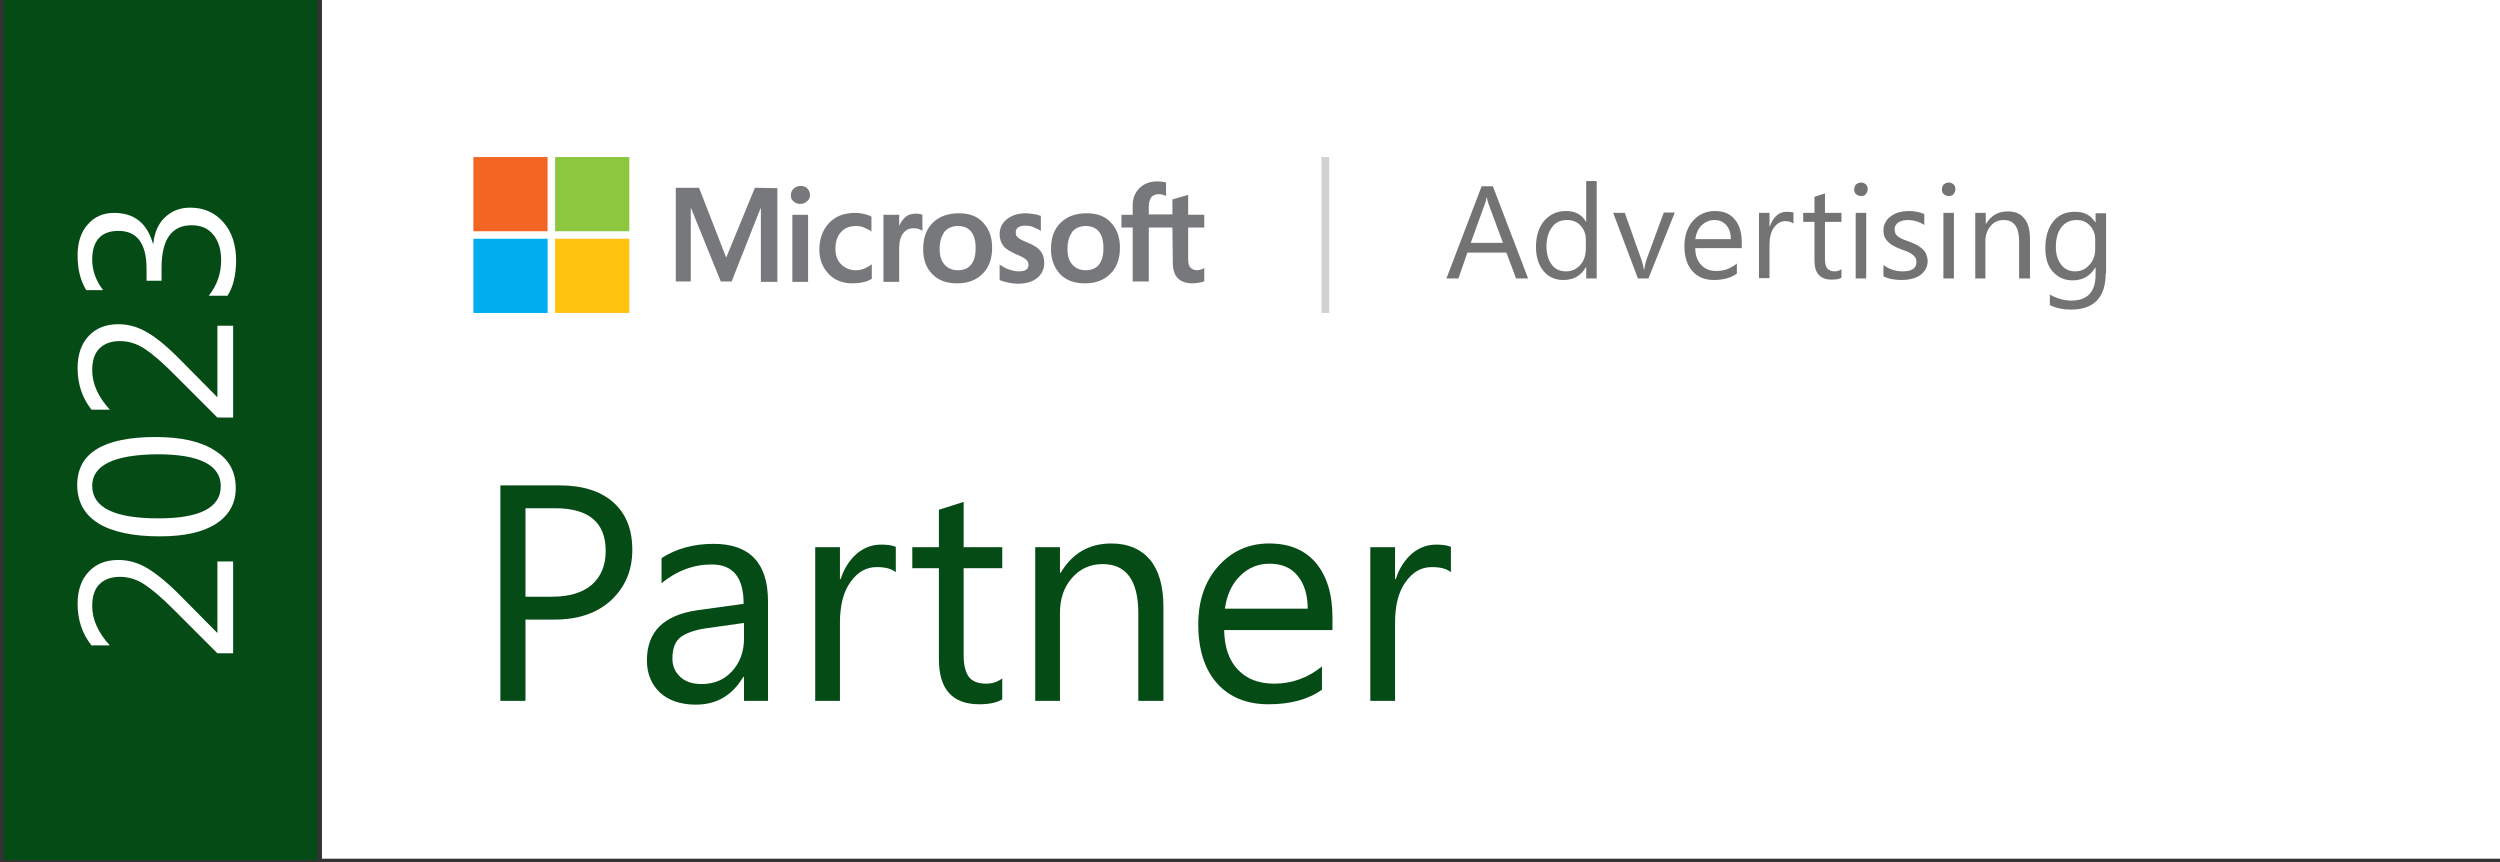 <?xml version="1.0" encoding="utf-8"?>
<svg xmlns="http://www.w3.org/2000/svg" xmlns:xlink="http://www.w3.org/1999/xlink" version="1.1" id="Layer_1" x="0px" y="0px" viewBox="0 0 667 230" style="enable-background:new 0 0 667 230;">
<rect x="0" y="0" width="667" height="230" fill="#333333" stroke="none"/>
<style type="text/css">
	.st0{fill:#FFFFFF;}
	.st1{fill:#054B16;}
	.st2{enable-background:new    ;}
	.st3{fill:#737373;}
	.st4{fill:#77787B;}
	.st5{fill:#F26522;}
	.st6{fill:#8DC63F;}
	.st7{fill:#00AEEF;}
	.st8{fill:#FFC20E;}
	.st9{fill:none;}
	.st10{fill:none;stroke:#D2D2D2;stroke-width:2.08;stroke-miterlimit:10;}
</style>
<rect x="85.9" y="-0.1" class="st0" width="581.1" height="229.2"/>
<rect x="1" y="-0.1" class="st1" width="83.7" height="229.6"/>
<g class="st2">
	<path class="st1" d="M140.2,165.3V187h-6.7v-57.5h15.8c6.1,0,10.9,1.5,14.3,4.5c3.4,3,5.1,7.2,5.1,12.7c0,5.5-1.9,9.9-5.6,13.4&#xA;		c-3.8,3.5-8.8,5.2-15.2,5.2H140.2z M140.2,135.6v23.6h7.1c4.6,0,8.2-1.1,10.6-3.2c2.4-2.1,3.7-5.1,3.7-9c0-7.6-4.5-11.4-13.5-11.4&#xA;		H140.2z"/>
</g>
<g class="st2">
	<path class="st1" d="M205.1,187h-6.6v-6.4h-0.2c-2.9,4.9-7.1,7.4-12.6,7.4c-4.1,0-7.3-1.1-9.6-3.2c-2.3-2.2-3.5-5-3.5-8.6&#xA;		c0-7.7,4.5-12.1,13.5-13.4l12.3-1.7c0-7-2.8-10.5-8.5-10.5c-4.9,0-9.4,1.7-13.4,5v-6.7c4-2.6,8.7-3.8,13.9-3.8&#xA;		c9.6,0,14.5,5.1,14.5,15.3V187z M198.5,166.2l-9.9,1.4c-3,0.4-5.3,1.2-6.9,2.3c-1.5,1.1-2.3,3-2.3,5.8c0,2,0.7,3.6,2.1,4.9&#xA;		c1.4,1.3,3.3,1.9,5.7,1.9c3.3,0,6-1.1,8.1-3.4c2.1-2.3,3.2-5.2,3.2-8.7V166.2z"/>
	<path class="st1" d="M238.9,152.6c-1.1-0.9-2.8-1.3-5-1.3c-2.8,0-5.1,1.3-7,4c-1.9,2.6-2.8,6.3-2.8,10.8V187h-6.6v-41h6.6v8.5h0.2&#xA;		c0.9-2.9,2.4-5.1,4.3-6.8c1.9-1.6,4.1-2.4,6.5-2.4c1.7,0,3,0.2,3.9,0.6V152.6z"/>
	<path class="st1" d="M267.4,186.6c-1.5,0.9-3.6,1.3-6.1,1.3c-7.2,0-10.8-4-10.8-12v-24.3h-7.1V146h7.1v-10l6.6-2.1V146h10.3v5.6&#xA;		h-10.3v23.1c0,2.8,0.5,4.7,1.4,5.9c0.9,1.2,2.5,1.8,4.6,1.8c1.7,0,3.1-0.5,4.3-1.4V186.6z"/>
	<path class="st1" d="M310.3,187h-6.6v-23.4c0-8.7-3.2-13.1-9.5-13.1c-3.3,0-6,1.2-8.2,3.7c-2.2,2.5-3.2,5.6-3.2,9.4V187h-6.6v-41&#xA;		h6.6v6.8h0.2c3.1-5.2,7.6-7.8,13.5-7.8c4.5,0,7.9,1.5,10.3,4.3c2.4,2.9,3.6,7.1,3.6,12.6V187z"/>
	<path class="st1" d="M355.6,168.1h-29c0.1,4.6,1.3,8.1,3.7,10.6c2.4,2.5,5.6,3.7,9.7,3.7c4.6,0,8.9-1.5,12.7-4.6v6.2&#xA;		c-3.6,2.6-8.4,3.9-14.3,3.9c-5.8,0-10.4-1.9-13.7-5.6c-3.3-3.7-5-9-5-15.7c0-6.4,1.8-11.6,5.4-15.6c3.6-4,8.1-6,13.5-6&#xA;		c5.4,0,9.5,1.7,12.5,5.2c2.9,3.5,4.4,8.3,4.4,14.5V168.1z M348.9,162.5c0-3.8-0.9-6.7-2.7-8.9s-4.3-3.2-7.5-3.2&#xA;		c-3.1,0-5.7,1.1-7.9,3.3c-2.2,2.2-3.5,5.1-4,8.7H348.9z"/>
	<path class="st1" d="M387,152.6c-1.1-0.9-2.8-1.3-5-1.3c-2.8,0-5.1,1.3-7,4c-1.9,2.6-2.8,6.3-2.8,10.8V187h-6.6v-41h6.6v8.5h0.2&#xA;		c0.9-2.9,2.4-5.1,4.3-6.8c1.9-1.6,4.1-2.4,6.5-2.4c1.7,0,3,0.2,3.9,0.6V152.6z"/>
</g>
<g class="st2">
	<path class="st3" d="M407.7,74.3h-3.2l-2.6-6.9h-10.4l-2.4,6.9h-3.2l9.4-24.6h3L407.7,74.3z M401,64.8l-3.9-10.5&#xA;		c-0.1-0.3-0.3-0.9-0.4-1.6h-0.1c-0.1,0.7-0.2,1.2-0.4,1.6l-3.8,10.5H401z"/>
	<path class="st3" d="M426,74.3h-2.8v-3h-0.1c-1.3,2.3-3.3,3.4-6,3.4c-2.2,0-4-0.8-5.3-2.4c-1.3-1.6-2-3.7-2-6.4&#xA;		c0-2.9,0.7-5.2,2.2-7c1.5-1.7,3.4-2.6,5.8-2.6c2.4,0,4.2,0.9,5.3,2.8h0.1V48.3h2.8V74.3z M423.1,66.4v-2.6c0-1.4-0.5-2.6-1.4-3.6&#xA;		c-0.9-1-2.1-1.5-3.6-1.5c-1.7,0-3.1,0.6-4,1.9c-1,1.3-1.5,3-1.5,5.2c0,2,0.5,3.6,1.4,4.8c0.9,1.2,2.2,1.8,3.8,1.8&#xA;		c1.6,0,2.8-0.6,3.8-1.7S423.1,68.1,423.1,66.4z"/>
</g>
<g class="st2">
	<path class="st3" d="M446.8,56.8l-7,17.5h-2.8l-6.6-17.5h3.1l4.5,12.7c0.3,0.9,0.5,1.8,0.6,2.4h0.1c0.1-0.9,0.3-1.7,0.5-2.4&#xA;		l4.7-12.8H446.8z"/>
</g>
<g class="st2">
	<path class="st3" d="M464.7,66.2h-12.4c0,2,0.6,3.5,1.6,4.5c1,1.1,2.4,1.6,4.1,1.6c2,0,3.8-0.7,5.4-2V73c-1.5,1.1-3.6,1.7-6.1,1.7&#xA;		c-2.5,0-4.4-0.8-5.8-2.4s-2.1-3.8-2.1-6.7c0-2.7,0.8-5,2.3-6.7c1.5-1.7,3.5-2.6,5.8-2.6s4.1,0.7,5.3,2.2c1.3,1.5,1.9,3.5,1.9,6.2&#xA;		V66.2z M461.8,63.9c0-1.6-0.4-2.9-1.2-3.8c-0.8-0.9-1.8-1.4-3.2-1.4c-1.3,0-2.4,0.5-3.4,1.4c-0.9,0.9-1.5,2.2-1.7,3.7H461.8z"/>
</g>
<g class="st2">
	<path class="st3" d="M478.4,59.6c-0.5-0.4-1.2-0.6-2.1-0.6c-1.2,0-2.2,0.6-3,1.7c-0.8,1.1-1.2,2.7-1.2,4.6v8.9h-2.8V56.8h2.8v3.6&#xA;		h0.1c0.4-1.2,1-2.2,1.8-2.9c0.8-0.7,1.7-1,2.8-1c0.7,0,1.3,0.1,1.7,0.2V59.6z"/>
</g>
<g class="st2">
	<path class="st3" d="M491.3,74.1c-0.7,0.4-1.5,0.5-2.6,0.5c-3.1,0-4.6-1.7-4.6-5.1V59.2h-3v-2.4h3v-4.3l2.8-0.9v5.2h4.4v2.4h-4.4&#xA;		v9.9c0,1.2,0.2,2,0.6,2.5c0.4,0.5,1.1,0.8,2,0.8c0.7,0,1.3-0.2,1.8-0.6V74.1z"/>
	<path class="st3" d="M496.5,52.3c-0.5,0-0.9-0.2-1.3-0.5c-0.4-0.3-0.5-0.8-0.5-1.3c0-0.5,0.2-1,0.5-1.3c0.4-0.3,0.8-0.5,1.3-0.5&#xA;		c0.5,0,1,0.2,1.3,0.5c0.4,0.3,0.5,0.8,0.5,1.3c0,0.5-0.2,0.9-0.5,1.3S497,52.3,496.5,52.3z M497.9,74.3h-2.8V56.8h2.8V74.3z"/>
	<path class="st3" d="M502.5,73.7v-3c1.5,1.1,3.2,1.7,5.1,1.7c2.5,0,3.7-0.8,3.7-2.5c0-0.5-0.1-0.9-0.3-1.2&#xA;		c-0.2-0.3-0.5-0.6-0.9-0.9c-0.4-0.3-0.8-0.5-1.3-0.7c-0.5-0.2-1-0.4-1.6-0.6c-0.8-0.3-1.5-0.6-2-0.9c-0.6-0.3-1.1-0.7-1.5-1.1&#xA;		c-0.4-0.4-0.7-0.8-0.9-1.3c-0.2-0.5-0.3-1.1-0.3-1.8c0-0.8,0.2-1.5,0.6-2.2s0.9-1.2,1.5-1.6c0.6-0.4,1.3-0.8,2.2-1&#xA;		c0.8-0.2,1.6-0.3,2.5-0.3c1.5,0,2.9,0.3,4.1,0.8V60c-1.3-0.8-2.8-1.3-4.5-1.3c-0.5,0-1,0.1-1.4,0.2c-0.4,0.1-0.8,0.3-1.1,0.5&#xA;		s-0.5,0.5-0.7,0.8c-0.2,0.3-0.2,0.6-0.2,1c0,0.5,0.1,0.8,0.2,1.1c0.2,0.3,0.4,0.6,0.7,0.8c0.3,0.2,0.7,0.5,1.2,0.7s1,0.4,1.6,0.6&#xA;		c0.8,0.3,1.5,0.6,2.1,0.9c0.6,0.3,1.1,0.7,1.6,1.1c0.4,0.4,0.8,0.8,1,1.4s0.4,1.1,0.4,1.8c0,0.9-0.2,1.6-0.6,2.3&#xA;		c-0.4,0.6-0.9,1.2-1.5,1.6c-0.6,0.4-1.4,0.7-2.2,0.9c-0.8,0.2-1.7,0.3-2.6,0.3C505.4,74.7,503.8,74.4,502.5,73.7z"/>
	<path class="st3" d="M519.9,52.3c-0.5,0-0.9-0.2-1.3-0.5c-0.4-0.3-0.5-0.8-0.5-1.3c0-0.5,0.2-1,0.5-1.3c0.4-0.3,0.8-0.5,1.3-0.5&#xA;		c0.5,0,1,0.2,1.3,0.5c0.4,0.3,0.5,0.8,0.5,1.3c0,0.5-0.2,0.9-0.5,1.3S520.4,52.3,519.9,52.3z M521.3,74.3h-2.8V56.8h2.8V74.3z"/>
	<path class="st3" d="M541.5,74.3h-2.8v-10c0-3.7-1.4-5.6-4.1-5.6c-1.4,0-2.6,0.5-3.5,1.6c-0.9,1.1-1.4,2.4-1.4,4v10H527V56.8h2.8&#xA;		v2.9h0.1c1.3-2.2,3.2-3.3,5.8-3.3c1.9,0,3.4,0.6,4.4,1.9c1,1.2,1.5,3,1.5,5.4V74.3z"/>
	<path class="st3" d="M561.8,72.9c0,6.4-3.1,9.7-9.2,9.7c-2.2,0-4.1-0.4-5.7-1.2v-2.8c2,1.1,3.9,1.6,5.7,1.6c4.3,0,6.5-2.3,6.5-6.9&#xA;		v-1.9h-0.1c-1.3,2.2-3.3,3.4-6,3.4c-2.2,0-3.9-0.8-5.3-2.3s-2-3.7-2-6.3c0-3,0.7-5.3,2.1-7.1c1.4-1.8,3.4-2.6,5.9-2.6&#xA;		c2.4,0,4.1,0.9,5.3,2.8h0.1v-2.4h2.8V72.9z M559,66.4v-2.6c0-1.4-0.5-2.6-1.4-3.6c-0.9-1-2.1-1.5-3.5-1.5c-1.7,0-3.1,0.6-4.1,1.9&#xA;		c-1,1.3-1.5,3-1.5,5.3c0,2,0.5,3.5,1.4,4.7c0.9,1.2,2.2,1.8,3.7,1.8c1.6,0,2.9-0.6,3.8-1.7C558.5,69.6,559,68.1,559,66.4z"/>
</g>
<g>
	<path class="st4" d="M207.4,50.2v25H203V55.6h-0.1l-7.7,19.5h-2.9l-7.9-19.5h-0.1v19.5h-4v-25h6.2l7.2,18.5h0.1l7.6-18.5&#xA;		L207.4,50.2L207.4,50.2z M211,52.1c0-0.7,0.2-1.3,0.8-1.8s1.1-0.7,1.8-0.7c0.7,0,1.4,0.2,1.8,0.7c0.5,0.5,0.7,1.1,0.7,1.7&#xA;		s-0.2,1.3-0.8,1.7c-0.5,0.5-1.1,0.7-1.8,0.7s-1.3-0.2-1.8-0.7C211.2,53.4,211,52.8,211,52.1L211,52.1z M215.6,57.3v17.9h-4.2V57.3&#xA;		H215.6z M228.4,72.1c0.6,0,1.3-0.1,2.1-0.4s1.4-0.7,2.1-1.2v3.9c-0.7,0.4-1.4,0.7-2.3,0.9c-0.9,0.2-1.8,0.3-2.8,0.3&#xA;		c-2.6,0-4.8-0.8-6.4-2.5c-1.6-1.7-2.5-3.8-2.5-6.4c0-2.9,0.8-5.2,2.5-7.1c1.7-1.9,4.1-2.8,7.1-2.8c0.8,0,1.6,0.1,2.4,0.3&#xA;		c0.8,0.2,1.4,0.4,1.9,0.7v4c-0.6-0.5-1.3-0.8-2-1.1c-0.7-0.3-1.4-0.4-2.1-0.4c-1.7,0-3,0.5-4,1.6c-1,1.1-1.5,2.5-1.5,4.4&#xA;		s0.5,3.2,1.5,4.2S226.7,72.1,228.4,72.1L228.4,72.1z M244.5,57c0.3,0,0.6,0,0.9,0.1s0.5,0.1,0.7,0.2v4.3c-0.2-0.2-0.5-0.3-1-0.5&#xA;		c-0.4-0.2-0.9-0.2-1.5-0.2c-1,0-1.9,0.4-2.6,1.3c-0.7,0.9-1.1,2.2-1.1,4v9h-4.2V57.3h4.2v2.8h0.1c0.4-1,1-1.7,1.7-2.3&#xA;		S243.4,57,244.5,57L244.5,57z M246.3,66.5c0-3,0.8-5.3,2.5-7s4-2.6,7-2.6c2.8,0,5,0.8,6.5,2.5c1.6,1.7,2.4,3.9,2.4,6.7&#xA;		s-0.8,5.2-2.5,6.9c-1.7,1.7-3.9,2.6-6.8,2.6s-5-0.8-6.6-2.4C247.1,71.5,246.3,69.3,246.3,66.5L246.3,66.5z M250.7,66.3&#xA;		c0,1.9,0.4,3.3,1.3,4.3s2.1,1.5,3.6,1.5s2.7-0.5,3.5-1.5c0.8-1,1.2-2.4,1.2-4.4s-0.4-3.4-1.2-4.4s-2-1.5-3.5-1.5s-2.7,0.5-3.6,1.5&#xA;		C251.2,63,250.7,64.4,250.7,66.3L250.7,66.3z M271,62c0,0.6,0.2,1.1,0.6,1.4c0.4,0.3,1.2,0.8,2.5,1.3c1.7,0.7,2.9,1.4,3.5,2.3&#xA;		c0.7,0.8,1,1.9,1,3.1c0,1.7-0.6,3-1.9,4.1c-1.3,1-3,1.5-5.2,1.5c-0.7,0-1.6-0.1-2.5-0.3s-1.7-0.4-2.3-0.7v-4.1&#xA;		c0.8,0.5,1.6,1,2.5,1.3s1.7,0.5,2.4,0.5c1,0,1.6-0.1,2.1-0.4s0.7-0.7,0.7-1.3c0-0.6-0.2-1.1-0.7-1.5s-1.4-0.9-2.7-1.4&#xA;		c-1.5-0.7-2.7-1.4-3.3-2.2c-0.6-0.8-1-1.8-1-3.1c0-1.6,0.6-2.9,1.9-4c1.3-1,2.9-1.6,5-1.6c0.6,0,1.3,0.1,2.1,0.2&#xA;		c0.8,0.1,1.4,0.3,2,0.5v4c-0.6-0.4-1.2-0.7-2-1c-0.7-0.3-1.5-0.4-2.2-0.4c-0.8,0-1.4,0.2-1.9,0.5C271.2,61,271,61.4,271,62z&#xA;		 M280.4,66.5c0-3,0.8-5.3,2.5-7s4-2.6,7-2.6c2.8,0,5,0.8,6.5,2.5c1.6,1.7,2.4,3.9,2.4,6.7s-0.8,5.2-2.5,6.9&#xA;		c-1.7,1.7-3.9,2.6-6.8,2.6s-5-0.8-6.6-2.4C281.3,71.5,280.4,69.3,280.4,66.5L280.4,66.5z M284.8,66.3c0,1.9,0.4,3.3,1.3,4.3&#xA;		c0.9,1,2.1,1.5,3.6,1.5s2.7-0.5,3.5-1.5c0.8-1,1.2-2.4,1.2-4.4s-0.4-3.4-1.2-4.4s-2-1.5-3.5-1.5s-2.7,0.5-3.6,1.5&#xA;		C285.3,63,284.8,64.4,284.8,66.3L284.8,66.3z M312.8,60.7h-6.3v14.4h-4.3V60.7h-3v-3.4h3v-2.5c0-1.9,0.6-3.4,1.8-4.6&#xA;		c1.2-1.2,2.8-1.8,4.7-1.8c0.5,0,1,0,1.4,0.1c0.4,0,0.7,0.1,1,0.2v3.6c-0.1-0.1-0.4-0.2-0.7-0.3s-0.8-0.2-1.2-0.2&#xA;		c-0.9,0-1.6,0.3-2,0.8s-0.7,1.4-0.7,2.4v2.2h6.3v-4L317,52v5.3h4.3v3.4H317v8.4c0,1.1,0.2,1.9,0.6,2.3c0.4,0.4,1,0.7,1.9,0.7&#xA;		c0.2,0,0.5-0.1,0.9-0.2c0.3-0.1,0.6-0.2,0.9-0.4V75c-0.3,0.2-0.7,0.3-1.3,0.4s-1.2,0.2-1.8,0.2c-1.8,0-3.1-0.5-4-1.4&#xA;		c-0.9-0.9-1.3-2.4-1.3-4.3L312.8,60.7L312.8,60.7z"/>
	<g>
		<rect x="126.3" y="41.9" class="st5" width="19.8" height="19.8"/>
		<rect x="148.1" y="41.9" class="st6" width="19.8" height="19.8"/>
		<rect x="126.3" y="63.7" class="st7" width="19.8" height="19.8"/>
		<rect x="148.1" y="63.7" class="st8" width="19.8" height="19.8"/>
	</g>
	<rect x="84.7" y="0.3" class="st9" width="278.3" height="124.7"/>
</g>
<g class="st2">
	<path class="st0" d="M62.2,149.7v24.6h-4.2l-11.9-11.9c-3-3-5.6-5.2-7.6-6.5s-4.2-2-6.5-2c-2.4,0-4.2,0.7-5.5,2&#xA;		c-1.3,1.3-1.9,3.3-1.9,5.8c0,3.6,1.6,7.1,4.7,10.5h-4.9c-2.5-3.2-3.7-6.9-3.7-11.1c0-3.6,1-6.5,3-8.6c2-2.1,4.6-3.1,7.9-3.1&#xA;		c2.6,0,5.2,0.7,7.7,2.2s5.6,4,9.3,7.8l9.3,9.4H58v-19H62.2z"/>
	<path class="st0" d="M62.9,130.2c0,4-1.7,7.2-5.2,9.5c-3.5,2.3-8.5,3.4-15.1,3.4c-7.2,0-12.7-1.2-16.4-3.5s-5.6-5.8-5.6-10.2&#xA;		c0-8.5,7-12.8,20.9-12.8c6.9,0,12.2,1.2,15.8,3.6C61.1,122.5,62.9,125.9,62.9,130.2z M24.6,129.6c0,5.8,5.9,8.7,17.7,8.7&#xA;		c11.1,0,16.6-2.9,16.6-8.6c0-5.6-5.6-8.5-16.9-8.5C30.5,121.3,24.6,124.1,24.6,129.6z"/>
	<path class="st0" d="M62.2,86.8v24.6h-4.2L46.1,99.5c-3-3-5.6-5.2-7.6-6.5s-4.2-2-6.5-2c-2.4,0-4.2,0.7-5.5,2&#xA;		c-1.3,1.3-1.9,3.3-1.9,5.8c0,3.6,1.6,7.1,4.7,10.5h-4.9c-2.5-3.2-3.7-6.9-3.7-11.1c0-3.6,1-6.5,3-8.6c2-2.1,4.6-3.1,7.9-3.1&#xA;		c2.6,0,5.2,0.7,7.7,2.2c2.5,1.4,5.6,4,9.3,7.8l9.3,9.4H58v-19H62.2z"/>
	<path class="st0" d="M60.7,78.9h-5c2.2-2.8,3.3-5.9,3.3-9.5c0-2.8-0.7-5.1-2.1-6.8c-1.4-1.7-3.3-2.5-5.8-2.5c-5.3,0-8,3.8-8,11.4&#xA;		v3.4h-4v-3.2c0-6.7-2.5-10.1-7.5-10.1c-4.6,0-7,2.6-7,7.7c0,2.9,1,5.6,2.9,8.1H23c-1.6-2.6-2.3-5.7-2.3-9.3c0-3.4,0.9-6.2,2.7-8.2&#xA;		c1.8-2.1,4.2-3.1,7-3.1c5.4,0,8.8,2.7,10.4,8.2h0.1c0.3-2.9,1.3-5.3,3.1-7c1.8-1.7,4-2.6,6.7-2.6c3.7,0,6.6,1.3,8.9,3.9&#xA;		c2.3,2.6,3.4,6.1,3.4,10.4C62.9,73.6,62.2,76.6,60.7,78.9z"/>
</g>
<line class="st10" x1="353.6" y1="41.9" x2="353.6" y2="83.5"/>
</svg>